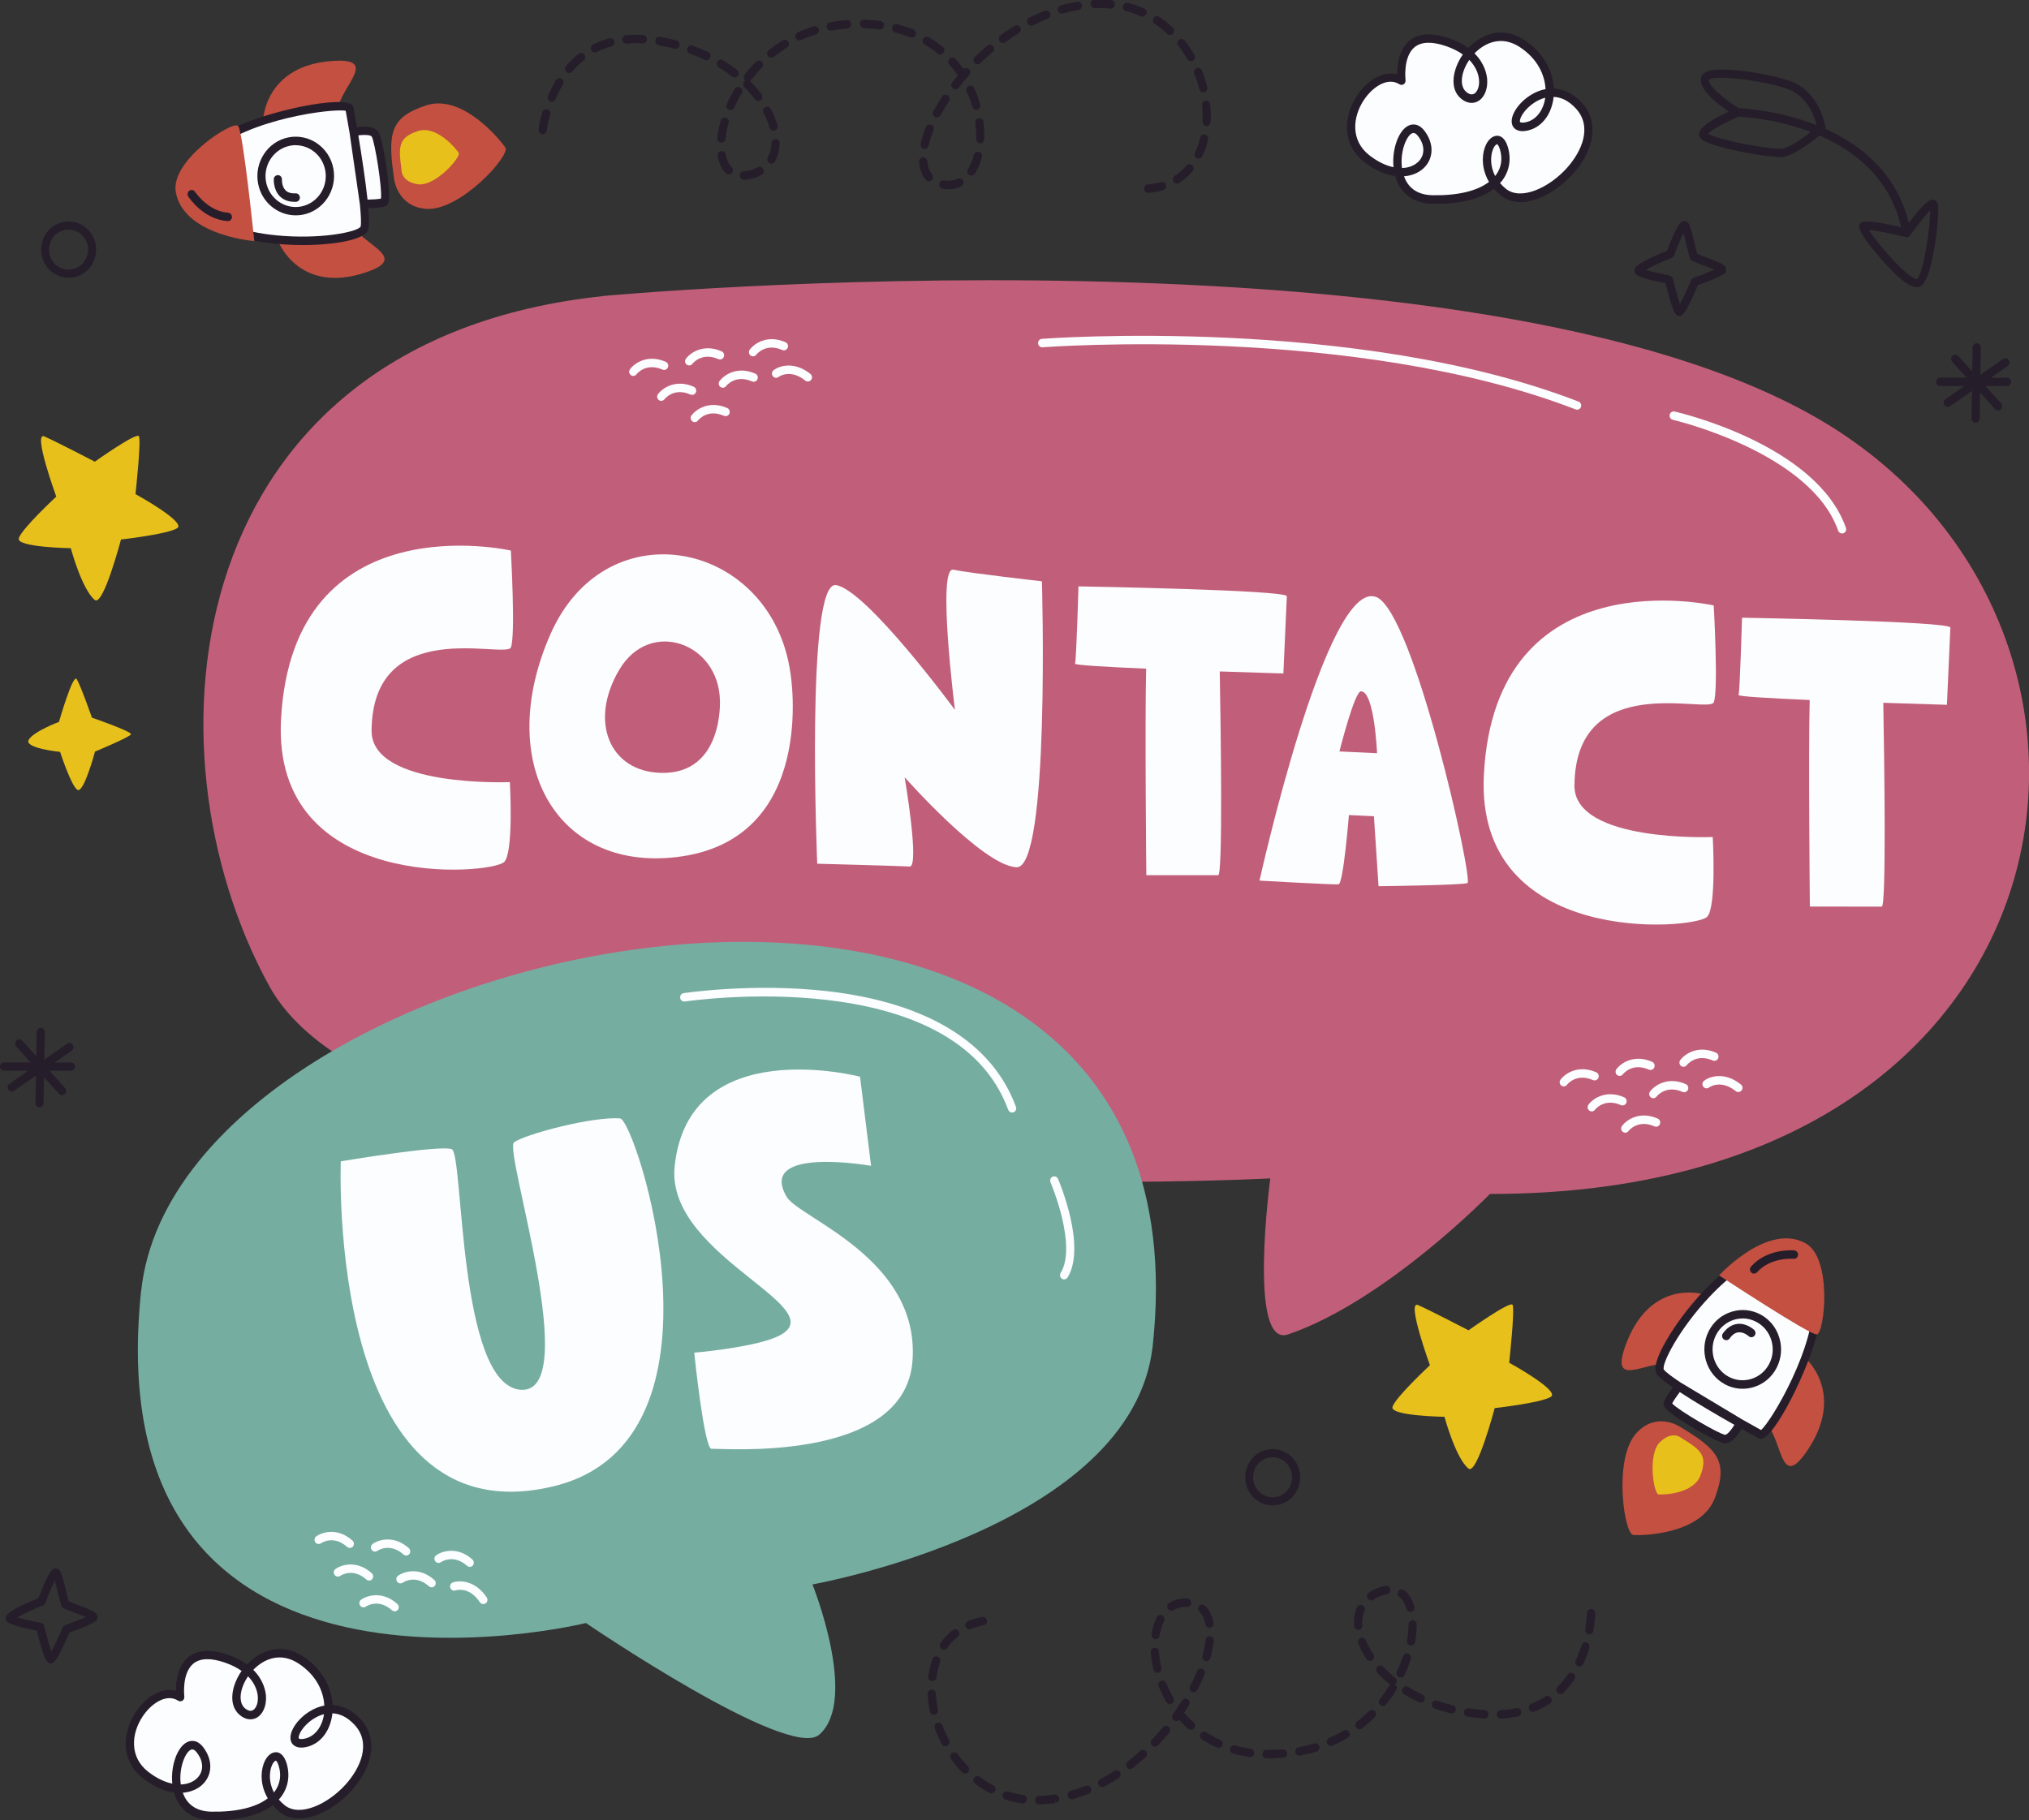 <svg width="555" height="498" viewBox="0 0 555 498" fill="none" xmlns="http://www.w3.org/2000/svg">
<rect x="0" y="0" width="555" height="498" fill="#333333" stroke="none"/>
<g clip-path="url(#clip0_703_767)">
<path d="M19.364 290.696H14.996L19.611 287.46C20.129 287.09 20.265 286.373 19.904 285.865C19.544 285.333 18.846 285.195 18.351 285.564L12.136 289.887L12.271 282.421C12.271 281.774 11.799 281.265 11.168 281.242C10.56 281.242 10.042 281.751 10.02 282.375L9.907 288.962L6.102 284.732C5.674 284.27 4.976 284.224 4.503 284.663C4.053 285.102 4.008 285.819 4.436 286.304L8.353 290.672H1.126C0.518 290.626 0 291.135 0 291.782C0 292.406 0.495 292.938 1.103 292.938H7.701L2.567 296.543C2.049 296.913 1.914 297.63 2.274 298.138C2.499 298.462 2.837 298.647 3.197 298.647C3.422 298.647 3.648 298.577 3.85 298.438L9.817 294.278L9.682 301.79C9.682 302.437 10.155 302.946 10.785 302.969C11.393 302.969 11.911 302.46 11.934 301.836L12.069 294.74L16.122 299.247C16.347 299.479 16.639 299.617 16.932 299.617C17.202 299.617 17.495 299.525 17.72 299.317C18.171 298.878 18.215 298.161 17.788 297.676L13.532 292.938H19.386C20.017 292.938 20.512 292.452 20.512 291.805C20.512 291.181 20.017 290.649 19.386 290.649L19.364 290.696Z" fill="#261D2A"/>
<path d="M16.143 197.48C16.143 197.48 19.948 184.167 20.984 185.808C22.02 187.426 25.15 196.348 25.15 196.348C25.15 196.348 36.115 200.138 35.822 200.901C35.53 201.664 25.983 205.639 25.983 205.639C25.983 205.639 22.898 217.219 21.164 216.087C19.431 214.954 16.436 205.709 16.436 205.709C16.436 205.709 6.619 204.738 7.835 202.45C9.051 200.161 16.143 197.503 16.143 197.503V197.48Z" fill="#E8C01B"/>
<path d="M343.527 410.286H343.504C340.24 407.651 339.632 402.797 342.176 399.445C344.698 396.094 349.426 395.47 352.691 398.059C354.312 399.353 355.325 401.156 355.573 403.213C355.821 405.247 355.28 407.281 354.065 408.899C351.543 412.25 346.814 412.874 343.549 410.286H343.527ZM351.385 399.838C349.043 397.989 345.689 398.428 343.887 400.809C342.086 403.19 342.514 406.657 344.833 408.506C347.152 410.355 350.507 409.916 352.308 407.535C353.186 406.379 353.569 404.946 353.389 403.49C353.209 402.034 352.488 400.74 351.363 399.838H351.385Z" fill="#261D2A"/>
<path d="M14.183 74.403H14.161C10.896 71.768 10.288 66.914 12.832 63.563C15.354 60.211 20.082 59.587 23.347 62.176C24.968 63.47 25.982 65.273 26.229 67.33C26.477 69.364 25.937 71.398 24.721 73.016C22.199 76.367 17.471 76.991 14.206 74.403H14.183ZM22.041 63.956C19.7 62.106 16.345 62.546 14.543 64.926C12.742 67.307 13.17 70.774 15.489 72.623C17.808 74.472 21.163 74.033 22.965 71.652C23.843 70.497 24.225 69.064 24.045 67.607C23.865 66.151 23.145 64.857 22.019 63.956H22.041Z" fill="#261D2A"/>
<path d="M459.373 86.467C458.54 86.467 457.751 86.467 455.567 77.499C448.16 76.043 447.507 75.141 447.304 74.841C447.101 74.564 447.011 74.032 447.101 73.685C447.236 73.2 447.552 72.067 455.995 68.577C459.035 60.441 460.071 60.441 460.746 60.441C461.106 60.441 461.579 60.696 461.804 60.996C462.345 61.736 462.84 63.7 463.583 66.798C463.808 67.768 464.101 68.947 464.259 69.479C464.709 69.687 465.677 70.033 466.488 70.334C470.833 71.929 471.959 72.484 472.162 73.547C472.229 73.94 472.049 74.517 471.756 74.795C470.878 75.604 466.668 77.222 464.461 78.007C460.881 86.375 460.116 86.421 459.44 86.444H459.373V86.467ZM450.163 73.847C451.65 74.286 454.351 74.91 456.693 75.373C457.121 75.465 457.481 75.789 457.571 76.228C458.179 78.724 458.967 81.59 459.53 83.208C460.341 81.683 461.602 79.001 462.592 76.644C462.727 76.343 462.953 76.112 463.245 76.02C465.249 75.303 467.523 74.402 468.942 73.755C467.951 73.339 466.6 72.83 465.722 72.507C463.245 71.582 462.773 71.397 462.457 70.958C462.187 70.565 462.007 69.941 461.377 67.352C461.151 66.382 460.791 64.902 460.476 63.793C459.733 65.226 458.697 67.699 457.909 69.872C457.796 70.172 457.571 70.426 457.279 70.542C454.667 71.605 451.695 72.969 450.141 73.87L450.163 73.847Z" fill="#261D2A"/>
<path d="M13.892 455.125C13.059 455.125 12.271 455.125 10.087 446.157C2.679 444.701 2.026 443.8 1.823 443.499C1.621 443.222 1.531 442.69 1.621 442.344C1.756 441.858 2.071 440.726 10.515 437.236C13.554 429.1 14.59 429.1 15.266 429.1C15.626 429.1 16.121 429.354 16.324 429.654C16.864 430.394 17.36 432.359 18.103 435.456C18.328 436.427 18.62 437.605 18.778 438.137C19.229 438.345 20.197 438.692 21.007 438.992C25.353 440.587 26.479 441.142 26.681 442.205C26.749 442.598 26.569 443.176 26.276 443.453C25.398 444.262 21.187 445.88 18.981 446.666C15.401 455.033 14.635 455.079 13.96 455.102H13.892V455.125ZM4.683 442.505C6.169 442.945 8.871 443.569 11.213 444.031C11.64 444.123 12.001 444.447 12.091 444.886C12.699 447.382 13.487 450.248 14.05 451.866C14.86 450.341 16.121 447.66 17.112 445.302C17.247 445.002 17.472 444.77 17.765 444.678C19.769 443.961 22.043 443.06 23.462 442.413C22.471 441.997 21.12 441.488 20.242 441.165C17.765 440.24 17.292 440.055 16.977 439.616C16.707 439.223 16.526 438.599 15.896 436.011C15.671 435.04 15.311 433.561 14.995 432.451C14.252 433.884 13.217 436.357 12.429 438.53C12.316 438.83 12.091 439.085 11.798 439.2C9.186 440.263 6.214 441.627 4.661 442.528L4.683 442.505Z" fill="#261D2A"/>
<path d="M15.4 135.907C15.4 135.907 8.87 117.971 12.135 119.404C15.4 120.837 25.937 126.315 25.937 126.315C25.937 126.315 37.285 118.249 37.983 119.335C38.681 120.421 37.06 135.191 37.06 135.191C37.06 135.191 51.043 142.841 48.476 144.505C45.909 146.17 33.097 147.603 33.097 147.603C33.097 147.603 28.234 166.024 25.937 164.152C22.425 161.332 19.363 149.983 19.363 149.983C19.363 149.983 4.659 149.752 5.132 147.348C5.605 144.968 15.4 135.861 15.4 135.861V135.907Z" fill="#E8C01B"/>
<path d="M391.15 373.558C391.15 373.558 384.62 355.622 387.885 357.055C391.15 358.488 401.687 363.966 401.687 363.966C401.687 363.966 413.035 355.899 413.733 356.985C414.431 358.072 412.81 372.841 412.81 372.841C412.81 372.841 426.793 380.492 424.226 382.156C421.659 383.82 408.847 385.253 408.847 385.253C408.847 385.253 403.984 403.674 401.687 401.802C398.175 398.982 395.112 387.634 395.112 387.634C395.112 387.634 380.409 387.403 380.882 384.999C381.355 382.618 391.15 373.511 391.15 373.511V373.558Z" fill="#E8C01B"/>
<path d="M530.209 58.638C530.276 56.118 530.029 55.425 529.556 54.986C529.263 54.709 528.858 54.593 528.43 54.639C527.057 54.801 524.467 57.852 522.126 60.995C518.771 47.359 509.044 39.639 499.317 35.27C499.317 35.178 499.362 35.108 499.339 35.016C499.294 34.669 498.168 26.464 491.279 22.858C487.316 20.755 470.586 17.635 466.578 19.715C465.633 20.2 465.34 20.917 465.25 21.402C464.777 24.546 469.708 28.406 472.86 30.532C469.303 32.15 464.957 34.531 464.755 36.565C464.732 36.911 464.777 37.42 465.272 37.928C465.475 38.136 465.79 38.367 466.173 38.575C470.384 40.887 484.479 43.175 487.428 42.967C490.445 42.736 495.376 38.992 497.696 37.073C507.287 41.233 516.947 48.722 520.032 62.174C509.607 59.655 508.999 60.764 508.638 61.458C507.513 63.63 516.857 73.662 519.469 75.927C520.279 76.643 521.247 77.406 522.216 77.938C523.454 78.608 524.67 78.908 525.616 78.145C528.408 75.927 530.006 63.122 530.141 58.615L530.209 58.638ZM467.456 21.888C469.078 20.039 486.032 22.65 490.265 24.916C494.746 27.273 496.39 32.127 496.908 34.253C486.865 30.278 477.431 29.677 475.652 29.608C471.487 27.042 467.254 23.344 467.434 21.911L467.456 21.888ZM487.316 40.679C483.826 40.933 469.776 38.252 467.231 36.588C468.132 35.548 471.735 33.537 475.54 31.919C477.003 31.988 485.83 32.497 495.309 36.102C492.787 38.067 489.23 40.54 487.316 40.679ZM524.377 76.32C522.283 76.689 513.367 66.519 511.205 62.914C513.187 63.029 517.577 63.931 521.293 64.879C521.383 64.902 521.473 64.879 521.585 64.879C521.653 64.879 521.698 64.925 521.765 64.902C521.81 64.902 521.833 64.855 521.878 64.855C521.923 64.855 521.968 64.832 522.013 64.809C522.193 64.74 522.328 64.624 522.441 64.462H522.463C524.31 61.804 526.651 58.846 527.957 57.575C528.025 61.781 526.156 74.887 524.355 76.343L524.377 76.32Z" fill="#261D2A"/>
<path d="M164.907 80.989C164.907 80.989 404.028 58.684 498.843 115.451C593.636 172.217 571.863 326.753 407.541 326.66C407.541 326.66 379.08 355.922 352.331 365.098C341.231 368.912 347.468 322.408 347.468 322.408C347.468 322.408 109.405 334.912 73.626 269.732C37.871 204.553 49.151 93.308 164.929 81.012L164.907 80.989Z" fill="#C15F7A"/>
<path d="M139.734 150.629C139.734 150.629 80.021 136.992 76.869 196.856C74.37 244.238 134.173 239.338 137.888 235.848C140.567 233.352 139.464 213.983 139.464 213.983C139.464 213.983 101.524 215.554 101.637 199.907C101.885 168.126 138.338 180.353 139.734 177.14C141.063 174.135 139.734 150.606 139.734 150.606V150.629Z" fill="#FCFDFF"/>
<path d="M468.762 165.652C468.762 165.652 409.049 152.016 405.896 211.879C403.397 259.261 463.2 254.361 466.915 250.871C469.595 248.375 468.491 229.006 468.491 229.006C468.491 229.006 430.552 230.578 430.664 214.93C430.912 183.149 467.366 195.376 468.762 192.163C470.09 189.159 468.762 165.629 468.762 165.629V165.652Z" fill="#FCFDFF"/>
<path d="M184.947 234.507C223.9 230 216.245 184.397 216.245 184.397C211.336 148.155 166.056 138.494 150.61 173.418C135.164 208.343 151.984 238.321 184.925 234.507H184.947ZM169.389 183.242C177.742 169.096 196.633 175.822 196.926 191.678C196.926 191.678 197.916 211.717 181.007 211.463C166.709 211.232 161.013 197.387 169.389 183.242Z" fill="#FCFDFF"/>
<path d="M223.537 236.286C223.537 236.286 220.295 158.718 228.694 160.082C237.092 161.445 261.207 194.22 261.207 194.22C261.207 194.22 256.231 154.904 260.779 155.875C265.327 156.823 285.006 159.042 285.006 159.042C285.006 159.042 287.281 237.673 278.049 237.28C268.817 236.887 247.45 212.641 247.45 212.641C247.45 212.641 251.638 237.188 248.823 237.072C243.712 236.841 223.56 236.31 223.56 236.31L223.537 236.286Z" fill="#FCFDFF"/>
<path d="M351.994 163.134C352.062 161.4 295.006 160.43 295.006 160.43C295.006 160.43 294.42 180.538 294.06 181.578C293.925 181.971 302.751 182.48 313.514 182.942C313.131 197.457 313.559 239.454 313.559 239.454H333.216C334.522 239.477 333.914 198.867 333.643 183.705C343.348 184.028 351.048 184.26 351.048 184.26C351.048 184.26 351.927 164.844 351.994 163.111V163.134Z" fill="#FCFDFF"/>
<path d="M533.494 171.708C533.562 169.975 476.506 169.004 476.506 169.004C476.506 169.004 475.92 189.112 475.56 190.153C475.425 190.546 484.251 191.054 495.014 191.516C494.631 206.031 495.059 248.028 495.059 248.028C495.059 248.028 513.117 248.052 514.716 248.052C516.022 248.052 515.414 207.418 515.143 192.279C524.848 192.603 532.548 192.834 532.548 192.834C532.548 192.834 533.427 173.419 533.494 171.685V171.708Z" fill="#FCFDFF"/>
<path d="M344.52 240.934C344.52 240.934 362.893 157.841 376.492 163.365C386.782 167.549 403.084 241.003 401.395 241.604C399.707 242.205 377.078 242.459 377.078 242.459L375.817 223.321L368.972 222.998C368.972 222.998 367.463 241.789 366.135 241.951C364.807 242.089 344.565 240.934 344.565 240.934H344.52Z" fill="#FCFDFF"/>
<path d="M366.383 205.593L376.673 206.079C376.673 206.079 375.975 189.206 372.282 189.137C370.503 189.114 366.383 205.593 366.383 205.593Z" fill="#C15F7A"/>
<path d="M431.429 112.099C431.294 112.099 431.159 112.075 431.024 112.029C370.59 88.615 286.02 94.948 285.164 95.018C284.556 95.087 283.993 94.579 283.948 93.954C283.903 93.331 284.354 92.753 284.984 92.706C285.84 92.637 370.883 86.281 431.789 109.88C432.375 110.111 432.667 110.781 432.442 111.359C432.262 111.821 431.834 112.099 431.384 112.099H431.429Z" fill="#FCFDFF"/>
<path d="M503.863 145.961C503.413 145.961 502.963 145.661 502.805 145.198C495.285 123.726 457.953 114.943 457.57 114.851C456.962 114.712 456.58 114.088 456.715 113.464C456.85 112.84 457.458 112.47 458.066 112.585C459.642 112.955 496.973 121.738 504.922 144.413C505.124 145.014 504.832 145.684 504.246 145.892C504.111 145.938 503.998 145.961 503.863 145.961Z" fill="#FCFDFF"/>
<path d="M173.217 102.854C172.969 102.854 172.744 102.784 172.541 102.623C172.046 102.23 171.956 101.513 172.339 101.005C173.555 99.364 177.157 96.821 182.111 98.994C182.674 99.248 182.944 99.918 182.696 100.519C182.448 101.097 181.795 101.374 181.21 101.12C176.662 99.132 174.207 102.276 174.095 102.415C173.87 102.715 173.532 102.854 173.194 102.854H173.217Z" fill="#FCFDFF"/>
<path d="M180.873 109.674C180.625 109.674 180.4 109.605 180.198 109.443C179.702 109.05 179.612 108.333 179.995 107.825C181.211 106.184 184.813 103.641 189.767 105.814C190.33 106.068 190.6 106.739 190.352 107.34C190.105 107.917 189.452 108.195 188.866 107.941C184.34 105.953 181.864 109.096 181.751 109.235C181.526 109.535 181.188 109.674 180.851 109.674H180.873Z" fill="#FCFDFF"/>
<path d="M188.506 99.989C188.258 99.989 188.033 99.919 187.83 99.757C187.335 99.364 187.245 98.648 187.628 98.139C188.844 96.498 192.446 93.956 197.4 96.129C197.963 96.383 198.233 97.053 197.985 97.654C197.737 98.232 197.084 98.509 196.499 98.255C191.951 96.267 189.497 99.411 189.384 99.549C189.159 99.85 188.821 99.989 188.483 99.989H188.506Z" fill="#FCFDFF"/>
<path d="M197.713 106.09C197.465 106.09 197.24 106.021 197.037 105.859C196.542 105.466 196.452 104.749 196.835 104.241C198.051 102.6 201.653 100.057 206.607 102.23C207.17 102.484 207.44 103.155 207.192 103.756C206.944 104.333 206.292 104.611 205.706 104.357C201.158 102.369 198.704 105.512 198.591 105.651C198.366 105.951 198.028 106.09 197.69 106.09H197.713Z" fill="#FCFDFF"/>
<path d="M190.037 115.498C189.789 115.498 189.564 115.429 189.362 115.267C188.866 114.874 188.776 114.158 189.159 113.649C190.375 112.008 194 109.466 198.931 111.638C199.494 111.893 199.764 112.563 199.516 113.164C199.269 113.742 198.616 114.019 198.03 113.765C193.482 111.777 191.028 114.92 190.915 115.059C190.69 115.36 190.352 115.498 190.015 115.498H190.037Z" fill="#FCFDFF"/>
<path d="M205.979 97.492C205.731 97.492 205.506 97.423 205.303 97.261C204.808 96.868 204.718 96.152 205.1 95.643C206.316 94.002 209.919 91.46 214.872 93.632C215.435 93.887 215.705 94.557 215.458 95.158C215.21 95.736 214.535 96.013 213.972 95.759C209.423 93.771 206.969 96.915 206.857 97.053C206.631 97.354 206.294 97.492 205.956 97.492H205.979Z" fill="#FCFDFF"/>
<path d="M220.973 104.381C220.725 104.381 220.478 104.312 220.275 104.127C216.087 100.775 212.98 103.11 212.957 103.133C212.462 103.526 211.764 103.41 211.381 102.902C210.998 102.393 211.111 101.677 211.606 101.284C213.16 100.082 217.235 98.764 221.671 102.301C222.166 102.694 222.256 103.41 221.874 103.919C221.648 104.219 221.311 104.358 220.973 104.358V104.381Z" fill="#FCFDFF"/>
<path d="M427.736 297.237C427.489 297.237 427.263 297.167 427.061 297.005C426.565 296.612 426.475 295.896 426.858 295.387C428.074 293.746 431.677 291.204 436.63 293.377C437.193 293.631 437.463 294.301 437.216 294.902C436.968 295.48 436.315 295.757 435.73 295.503C431.181 293.515 428.727 296.659 428.614 296.797C428.389 297.098 428.052 297.237 427.714 297.237H427.736Z" fill="#FCFDFF"/>
<path d="M435.393 304.078C435.168 304.078 434.92 304.009 434.718 303.847C434.222 303.454 434.132 302.738 434.493 302.229C435.708 300.588 439.311 298.046 444.265 300.218C444.827 300.473 445.098 301.143 444.85 301.744C444.602 302.322 443.927 302.599 443.364 302.345C438.771 300.334 436.294 303.593 436.271 303.639C436.046 303.94 435.708 304.101 435.371 304.101L435.393 304.078Z" fill="#FCFDFF"/>
<path d="M443.025 294.371C442.778 294.371 442.553 294.302 442.35 294.14C441.855 293.747 441.764 293.031 442.147 292.522C443.363 290.881 446.966 288.339 451.919 290.511C452.482 290.766 452.752 291.436 452.505 292.037C452.257 292.638 451.604 292.892 451.019 292.638C446.47 290.65 444.016 293.793 443.903 293.932C443.678 294.233 443.341 294.371 443.003 294.371H443.025Z" fill="#FCFDFF"/>
<path d="M452.232 300.473C451.985 300.473 451.76 300.404 451.557 300.242C451.062 299.849 450.972 299.132 451.354 298.624C452.57 296.983 456.173 294.44 461.126 296.613C461.689 296.867 461.959 297.537 461.712 298.138C461.464 298.716 460.811 298.994 460.226 298.739C455.7 296.752 453.223 299.895 453.111 300.034C452.885 300.334 452.548 300.473 452.21 300.473H452.232Z" fill="#FCFDFF"/>
<path d="M444.557 309.903C444.309 309.903 444.084 309.833 443.881 309.672C443.386 309.279 443.296 308.562 443.678 308.054C444.894 306.413 448.497 303.847 453.45 306.043C454.013 306.297 454.284 306.967 454.036 307.568C453.788 308.146 453.135 308.424 452.55 308.169C448.002 306.182 445.547 309.325 445.435 309.464C445.21 309.764 444.872 309.903 444.534 309.903H444.557Z" fill="#FCFDFF"/>
<path d="M460.498 291.875C460.25 291.875 460.025 291.806 459.823 291.644C459.327 291.251 459.237 290.535 459.62 290.026C460.836 288.385 464.438 285.843 469.392 288.015C469.955 288.27 470.225 288.94 469.977 289.541C469.73 290.119 469.077 290.396 468.491 290.142C463.943 288.154 461.489 291.297 461.376 291.436C461.151 291.737 460.813 291.875 460.475 291.875H460.498Z" fill="#FCFDFF"/>
<path d="M475.493 298.786C475.245 298.786 474.997 298.717 474.795 298.532C470.607 295.181 467.499 297.515 467.477 297.538C466.981 297.931 466.283 297.816 465.901 297.307C465.518 296.799 465.63 296.082 466.126 295.689C467.679 294.487 471.755 293.147 476.191 296.706C476.686 297.099 476.776 297.816 476.393 298.324C476.168 298.625 475.83 298.763 475.515 298.763L475.493 298.786Z" fill="#FCFDFF"/>
<path d="M38.591 353.241C25.622 477.29 160.268 444.053 160.268 444.053C160.268 444.053 215.748 481.843 224.079 474.609C234.954 465.179 222.233 433.49 222.233 433.49C222.233 433.49 309.933 418.004 315.314 368.149C333.913 196.07 49.174 252.166 38.614 353.241H38.591Z" fill="#76ADA1"/>
<path d="M93.216 317.739C93.216 317.739 120.302 313.186 123.567 314.411C126.832 315.636 125.211 378.966 142.413 380.237C159.616 381.509 137.685 314.711 140.612 312.538C143.517 310.366 162.07 305.396 169.613 305.997C173.846 306.344 202.554 394.267 151.442 406.633C89.118 421.703 93.216 317.762 93.216 317.762V317.739Z" fill="#FCFDFF"/>
<path d="M235.223 294.579C235.223 294.579 188.39 282.329 184.539 319.079C181.86 344.689 233.084 359.019 210.478 366.508C202.98 368.981 189.898 370.09 189.898 370.09C189.898 370.09 192.623 396.625 194.649 396.393C196.676 396.162 247.382 400.6 249.589 372.448C251.773 344.319 218.561 333.271 215.161 327.423C207.033 313.44 238.263 318.964 238.263 318.964L235.246 294.579H235.223Z" fill="#FCFDFF"/>
<path d="M276.836 304.38C276.386 304.38 275.958 304.103 275.778 303.64C260.917 263.123 188.077 273.894 187.334 274.009C186.727 274.125 186.141 273.662 186.051 273.038C185.961 272.414 186.389 271.813 186.997 271.721C187.177 271.698 205.955 268.855 226.377 271.189C253.644 274.333 271.455 285.265 277.894 302.831C278.119 303.432 277.827 304.103 277.241 304.311C277.106 304.357 276.971 304.38 276.836 304.38Z" fill="#FCFDFF"/>
<path d="M291.087 350.052C290.885 350.052 290.682 350.006 290.48 349.867C289.962 349.52 289.804 348.804 290.119 348.272C294.713 340.76 287.417 323.633 287.35 323.472C287.102 322.894 287.35 322.2 287.913 321.946C288.476 321.692 289.151 321.946 289.399 322.524C289.714 323.264 297.234 340.945 292.033 349.497C291.808 349.844 291.448 350.029 291.087 350.029V350.052Z" fill="#FCFDFF"/>
<path d="M95.692 423.505C95.421 423.505 95.174 423.413 94.948 423.228C91.211 419.9 87.924 422.141 87.788 422.234C87.27 422.581 86.573 422.465 86.235 421.933C85.874 421.402 86.01 420.685 86.505 420.339C88.149 419.16 92.359 417.866 96.412 421.494C96.885 421.91 96.93 422.65 96.525 423.135C96.299 423.39 95.984 423.528 95.669 423.528L95.692 423.505Z" fill="#FCFDFF"/>
<path d="M100.961 432.427C100.691 432.427 100.443 432.335 100.218 432.15C96.48 428.821 93.193 431.063 93.058 431.156C92.54 431.503 91.842 431.387 91.504 430.855C91.144 430.324 91.279 429.607 91.775 429.261C93.418 428.082 97.629 426.787 101.682 430.416C102.154 430.832 102.199 431.572 101.794 432.057C101.569 432.311 101.254 432.45 100.939 432.45L100.961 432.427Z" fill="#FCFDFF"/>
<path d="M111.113 425.585C110.843 425.585 110.596 425.493 110.37 425.308C106.633 421.98 103.345 424.222 103.21 424.314C102.692 424.661 101.994 424.545 101.657 424.014C101.296 423.482 101.431 422.765 101.927 422.419C103.571 421.24 107.781 419.946 111.834 423.574C112.307 423.99 112.352 424.73 111.947 425.215C111.721 425.47 111.406 425.608 111.091 425.608L111.113 425.585Z" fill="#FCFDFF"/>
<path d="M118.074 434.277C117.804 434.277 117.557 434.184 117.331 433.999C113.594 430.671 110.306 432.913 110.171 433.005C109.653 433.352 108.955 433.237 108.618 432.705C108.257 432.173 108.392 431.457 108.888 431.11C110.531 429.931 114.742 428.637 118.795 432.266C119.268 432.682 119.313 433.421 118.907 433.907C118.682 434.161 118.367 434.3 118.052 434.3L118.074 434.277Z" fill="#FCFDFF"/>
<path d="M107.961 440.841C107.691 440.841 107.443 440.749 107.218 440.564C103.48 437.235 100.193 439.477 100.058 439.57C99.54 439.917 98.842 439.801 98.504 439.269C98.144 438.738 98.279 438.021 98.775 437.675C100.418 436.496 104.629 435.201 108.682 438.83C109.154 439.246 109.199 439.986 108.794 440.471C108.569 440.726 108.254 440.864 107.939 440.864L107.961 440.841Z" fill="#FCFDFF"/>
<path d="M128.496 428.683C128.226 428.683 127.978 428.59 127.753 428.406C124.016 425.077 120.728 427.319 120.593 427.412C120.075 427.758 119.377 427.643 119.039 427.111C118.679 426.58 118.814 425.863 119.31 425.516C120.953 424.338 125.164 423.043 129.217 426.672C129.69 427.088 129.735 427.828 129.329 428.313C129.104 428.567 128.789 428.706 128.474 428.706L128.496 428.683Z" fill="#FCFDFF"/>
<path d="M132.192 438.875C131.832 438.875 131.471 438.69 131.269 438.366C128.319 433.929 124.739 435.084 124.582 435.131C123.996 435.339 123.366 435.015 123.163 434.414C122.96 433.813 123.276 433.166 123.861 432.958C125.685 432.311 129.985 432.311 133.138 437.072C133.498 437.604 133.363 438.32 132.845 438.667C132.642 438.806 132.44 438.875 132.215 438.875H132.192Z" fill="#FCFDFF"/>
<path d="M284.243 493.678C283.635 493.678 283.139 493.17 283.117 492.546C283.117 491.898 283.59 491.39 284.22 491.367C285.571 491.344 286.945 491.205 288.341 490.997C288.949 490.905 289.624 491.321 289.714 491.945C289.804 492.569 289.489 493.147 288.881 493.239L288.701 492.106V493.285C287.17 493.516 285.684 493.655 284.243 493.678ZM279.762 493.401C279.762 493.401 279.649 493.401 279.604 493.401C278.051 493.193 276.52 492.823 275.034 492.361C274.448 492.176 274.11 491.529 274.291 490.905C274.471 490.304 275.101 489.957 275.709 490.142C277.06 490.581 278.479 490.905 279.92 491.113C280.527 491.205 280.955 491.783 280.888 492.407C280.82 492.985 280.325 493.401 279.784 493.401H279.762ZM293.114 492.268C292.619 492.268 292.168 491.922 292.033 491.413C291.876 490.789 292.213 490.165 292.821 490.003C294.195 489.61 295.591 489.148 296.987 488.593C297.572 488.362 298.225 488.663 298.45 489.24C298.676 489.841 298.383 490.512 297.82 490.743C296.379 491.321 294.893 491.829 293.429 492.245C293.339 492.268 293.227 492.291 293.137 492.291L293.114 492.268ZM271.206 490.65C271.026 490.65 270.868 490.604 270.688 490.535C269.314 489.818 267.963 488.963 266.703 488.015C266.207 487.646 266.095 486.906 266.455 486.397C266.815 485.889 267.536 485.773 268.031 486.143C269.202 487.021 270.44 487.807 271.701 488.455C272.264 488.732 272.467 489.448 272.197 490.003C271.994 490.396 271.611 490.627 271.183 490.627L271.206 490.65ZM301.49 488.917C301.085 488.917 300.679 488.686 300.477 488.293C300.207 487.715 300.409 487.021 300.972 486.744C302.256 486.074 303.539 485.311 304.8 484.525C305.318 484.179 306.016 484.34 306.353 484.895C306.691 485.427 306.534 486.143 305.993 486.49C304.687 487.345 303.336 488.108 301.985 488.824C301.828 488.917 301.648 488.94 301.467 488.94L301.49 488.917ZM263.956 485.242C263.663 485.242 263.37 485.126 263.168 484.895C262.087 483.786 261.051 482.561 260.128 481.266C259.768 480.758 259.858 480.018 260.353 479.648C260.848 479.255 261.569 479.371 261.929 479.879C262.807 481.081 263.753 482.214 264.766 483.254C265.194 483.716 265.194 484.433 264.766 484.895C264.541 485.126 264.248 485.242 263.978 485.242H263.956ZM309.123 484.017C308.785 484.017 308.447 483.855 308.222 483.554C307.84 483.046 307.952 482.329 308.448 481.937C309.618 481.035 310.767 480.087 311.87 479.071C312.343 478.654 313.041 478.701 313.469 479.163C313.874 479.648 313.829 480.365 313.356 480.781C312.208 481.821 310.992 482.838 309.798 483.763C309.596 483.924 309.348 483.994 309.123 483.994V484.017ZM347.378 481.081H346.432C345.802 481.058 345.306 480.527 345.329 479.879C345.329 479.232 345.824 478.724 346.477 478.747H347.378C348.414 478.747 349.449 478.724 350.553 478.631H350.868C351.476 478.562 352.039 479.024 352.084 479.671C352.129 480.319 351.678 480.873 351.048 480.92H350.71C349.562 481.035 348.459 481.081 347.378 481.081ZM341.974 480.712C341.974 480.712 341.861 480.712 341.816 480.712C340.263 480.48 338.732 480.18 337.268 479.764C336.66 479.602 336.322 478.955 336.48 478.354C336.638 477.73 337.268 477.383 337.854 477.545C339.227 477.938 340.668 478.238 342.109 478.446C342.717 478.539 343.145 479.117 343.077 479.741C343.01 480.319 342.514 480.735 341.974 480.735V480.712ZM355.416 480.342C354.876 480.342 354.403 479.949 354.313 479.394C354.2 478.77 354.606 478.169 355.213 478.054C356.677 477.776 358.096 477.429 359.469 477.013C360.077 476.829 360.685 477.198 360.865 477.799C361.045 478.4 360.707 479.047 360.099 479.232C358.658 479.671 357.15 480.041 355.596 480.319C355.529 480.319 355.461 480.319 355.394 480.319L355.416 480.342ZM333.328 478.238C333.17 478.238 333.035 478.215 332.877 478.146C331.459 477.499 330.063 476.759 328.757 475.904C328.239 475.557 328.082 474.841 328.397 474.309C328.735 473.778 329.433 473.616 329.95 473.939C331.166 474.725 332.45 475.419 333.778 476.02C334.341 476.274 334.611 476.967 334.364 477.545C334.183 477.984 333.756 478.238 333.328 478.238ZM315.9 477.892C315.608 477.892 315.337 477.776 315.112 477.568C314.662 477.129 314.662 476.389 315.112 475.927C316.148 474.841 317.161 473.708 318.107 472.576C318.512 472.09 319.21 472.021 319.683 472.437C320.156 472.853 320.223 473.593 319.818 474.078C318.827 475.257 317.792 476.436 316.733 477.545C316.508 477.776 316.216 477.892 315.923 477.892H315.9ZM258.619 477.799C258.214 477.799 257.831 477.591 257.629 477.198C256.886 475.788 256.233 474.332 255.692 472.853C255.467 472.252 255.76 471.582 256.345 471.374C256.931 471.143 257.584 471.466 257.786 472.044C258.282 473.431 258.89 474.795 259.588 476.089C259.88 476.644 259.678 477.36 259.137 477.661C258.957 477.753 258.777 477.799 258.597 477.799H258.619ZM364.04 477.707C363.612 477.707 363.184 477.453 363.004 476.99C362.756 476.412 363.027 475.719 363.612 475.465C364.963 474.887 366.269 474.217 367.53 473.477C368.07 473.153 368.746 473.338 369.061 473.893C369.376 474.448 369.173 475.164 368.633 475.465C367.305 476.251 365.909 476.967 364.49 477.568C364.355 477.637 364.197 477.661 364.062 477.661L364.04 477.707ZM325.762 473.292C325.492 473.292 325.222 473.2 325.019 473.015C324.164 472.229 323.331 471.397 322.543 470.519C322.16 470.935 321.529 471.004 321.057 470.634C320.561 470.264 320.449 469.525 320.809 469.016C321.687 467.791 322.543 466.52 323.308 465.272C323.646 464.74 324.344 464.578 324.862 464.902C325.38 465.249 325.537 465.965 325.222 466.497C324.794 467.19 324.344 467.884 323.894 468.577C324.704 469.525 325.582 470.426 326.505 471.258C326.978 471.674 327.023 472.414 326.618 472.876C326.393 473.13 326.078 473.269 325.762 473.269V473.292ZM371.83 473.13C371.493 473.13 371.155 472.969 370.93 472.668C370.547 472.16 370.66 471.443 371.155 471.05C372.326 470.149 373.429 469.178 374.487 468.161C374.938 467.722 375.658 467.745 376.086 468.207C376.514 468.67 376.491 469.409 376.041 469.848C374.938 470.935 373.744 471.975 372.506 472.922C372.303 473.084 372.056 473.153 371.83 473.153V473.13ZM410.536 470.195C409.95 470.195 409.455 469.71 409.41 469.109C409.387 468.461 409.86 467.93 410.468 467.884C411.954 467.791 413.418 467.629 414.769 467.352C415.377 467.213 415.962 467.629 416.097 468.253C416.21 468.878 415.827 469.478 415.219 469.617C413.755 469.918 412.202 470.103 410.603 470.195H410.536ZM406.032 470.172H405.965C405.469 470.149 404.974 470.103 404.456 470.056C403.421 469.964 402.385 469.825 401.394 469.686C400.786 469.594 400.358 469.016 400.448 468.369C400.538 467.722 401.124 467.306 401.732 467.398C402.7 467.537 403.668 467.676 404.681 467.768C405.177 467.814 405.65 467.861 406.1 467.884C406.73 467.93 407.203 468.461 407.158 469.109C407.113 469.733 406.618 470.195 406.032 470.195V470.172ZM255.467 469.155C254.949 469.155 254.476 468.785 254.364 468.253C254.026 466.659 253.823 465.064 253.733 463.492C253.688 462.845 254.184 462.313 254.792 462.267C255.4 462.175 255.94 462.729 255.985 463.353C256.052 464.786 256.255 466.266 256.57 467.745C256.705 468.369 256.323 468.993 255.715 469.109C255.625 469.109 255.557 469.132 255.467 469.132V469.155ZM397.116 468.808C397.116 468.808 396.936 468.808 396.846 468.785C395.337 468.415 393.851 467.976 392.41 467.468C391.825 467.26 391.509 466.612 391.712 466.011C391.915 465.41 392.545 465.087 393.131 465.295C394.504 465.78 395.923 466.196 397.364 466.543C397.972 466.682 398.332 467.306 398.197 467.93C398.084 468.461 397.611 468.808 397.093 468.808H397.116ZM419.294 468.369C418.844 468.369 418.416 468.092 418.236 467.629C418.011 467.028 418.304 466.358 418.889 466.127C420.24 465.595 421.523 464.925 422.717 464.162C423.235 463.816 423.933 463.977 424.27 464.532C424.608 465.064 424.451 465.78 423.91 466.127C422.604 466.982 421.186 467.699 419.7 468.277C419.565 468.323 419.429 468.346 419.294 468.346V468.369ZM378.293 466.751C378.045 466.751 377.797 466.659 377.572 466.497C377.099 466.104 377.009 465.364 377.414 464.879C378.338 463.723 379.193 462.498 379.981 461.25C380.071 461.111 380.161 460.996 380.296 460.927C380.274 460.927 380.251 460.88 380.206 460.857C378.945 459.863 377.797 458.777 376.739 457.668C376.311 457.205 376.311 456.466 376.761 456.027C377.212 455.587 377.91 455.587 378.36 456.027C379.351 457.067 380.432 458.06 381.602 459.008C382.098 459.401 382.188 460.118 381.805 460.626C381.738 460.718 381.647 460.811 381.557 460.88C382.075 461.227 382.233 461.944 381.895 462.475C381.062 463.816 380.161 465.11 379.171 466.335C378.945 466.612 378.63 466.751 378.293 466.751ZM319.998 466.219C319.615 466.219 319.233 466.011 319.03 465.665C318.22 464.301 317.521 462.868 316.936 461.389C316.711 460.811 316.981 460.118 317.544 459.886C318.107 459.632 318.782 459.933 319.008 460.51C319.548 461.874 320.223 463.215 320.966 464.486C321.282 465.041 321.124 465.734 320.584 466.081C320.404 466.196 320.201 466.243 319.998 466.243V466.219ZM388.605 465.827C388.447 465.827 388.29 465.803 388.132 465.734C386.714 465.064 385.34 464.324 384.034 463.538C383.494 463.215 383.336 462.498 383.651 461.944C383.967 461.389 384.665 461.204 385.205 461.551C386.421 462.313 387.727 463.007 389.078 463.631C389.641 463.908 389.888 464.578 389.641 465.156C389.461 465.572 389.033 465.827 388.605 465.827ZM426.837 463.469C426.545 463.469 426.252 463.353 426.027 463.122C425.599 462.66 425.599 461.92 426.049 461.481C427.062 460.487 427.986 459.355 428.819 458.153C429.179 457.621 429.877 457.506 430.395 457.876C430.913 458.245 431.025 458.962 430.665 459.494C429.742 460.834 428.729 462.082 427.603 463.169C427.378 463.377 427.107 463.492 426.815 463.492L426.837 463.469ZM326.528 463.03C326.348 463.03 326.168 462.984 326.01 462.891C325.47 462.591 325.245 461.897 325.537 461.319C326.235 459.956 326.866 458.569 327.429 457.228C327.676 456.627 328.329 456.373 328.892 456.604C329.455 456.859 329.748 457.529 329.5 458.107C328.937 459.517 328.262 460.95 327.519 462.383C327.316 462.776 326.933 463.007 326.528 463.007V463.03ZM255.039 459.956C255.039 459.956 254.949 459.956 254.882 459.956C254.274 459.863 253.823 459.285 253.913 458.661C254.116 456.997 254.499 455.402 255.039 453.923C255.264 453.322 255.895 453.022 256.48 453.23C257.066 453.461 257.358 454.108 257.156 454.709C256.683 456.026 256.345 457.46 256.165 458.939C256.097 459.517 255.602 459.956 255.039 459.956ZM383.133 458.962C382.976 458.962 382.796 458.916 382.638 458.846C382.075 458.569 381.85 457.876 382.12 457.298C382.751 455.934 383.314 454.547 383.764 453.16C383.967 452.559 384.597 452.236 385.182 452.421C385.768 452.629 386.083 453.276 385.903 453.877C385.43 455.356 384.845 456.859 384.169 458.292C383.967 458.708 383.584 458.939 383.156 458.939L383.133 458.962ZM316.598 457.691C316.08 457.691 315.63 457.344 315.495 456.812C315.112 455.218 314.887 453.6 314.775 452.051C314.73 451.404 315.202 450.872 315.833 450.826C316.441 450.78 316.981 451.265 317.026 451.912C317.116 453.345 317.341 454.801 317.679 456.281C317.814 456.905 317.454 457.529 316.846 457.668C316.756 457.668 316.666 457.691 316.576 457.691H316.598ZM432.039 455.957C431.881 455.957 431.723 455.911 431.566 455.842C431.003 455.564 430.755 454.871 431.025 454.293C431.633 452.976 432.151 451.589 432.601 450.133C432.782 449.532 433.412 449.185 434.02 449.37C434.605 449.555 434.943 450.202 434.763 450.826C434.29 452.375 433.727 453.877 433.074 455.287C432.872 455.703 432.466 455.957 432.061 455.957H432.039ZM329.995 454.478C329.995 454.478 329.793 454.478 329.68 454.432C329.072 454.247 328.735 453.623 328.915 452.999C329.342 451.473 329.635 450.017 329.793 448.676C329.86 448.052 330.446 447.613 331.031 447.659C331.639 447.729 332.089 448.307 332.022 448.954C331.864 450.433 331.527 452.005 331.054 453.669C330.919 454.177 330.468 454.501 329.973 454.501L329.995 454.478ZM374.735 454.432C374.375 454.432 374.014 454.247 373.812 453.923C372.866 452.513 372.101 451.08 371.538 449.647C371.313 449.069 371.583 448.376 372.146 448.145C372.709 447.891 373.384 448.191 373.609 448.769C374.127 450.04 374.803 451.335 375.658 452.606C376.018 453.137 375.883 453.854 375.365 454.224C375.163 454.362 374.938 454.432 374.735 454.432ZM258.191 451.381C257.966 451.381 257.741 451.311 257.539 451.173C257.021 450.803 256.908 450.086 257.268 449.555C258.214 448.191 259.317 446.989 260.601 445.995C261.096 445.602 261.794 445.695 262.177 446.203C262.56 446.712 262.47 447.428 261.974 447.821C260.871 448.7 259.903 449.74 259.092 450.895C258.867 451.219 258.529 451.381 258.169 451.381H258.191ZM385.971 450.179C385.971 450.179 385.835 450.179 385.768 450.179C385.16 450.063 384.755 449.462 384.867 448.838C385.137 447.336 385.273 445.857 385.273 444.493C385.273 443.846 385.768 443.314 386.398 443.314C387.029 443.314 387.524 443.8 387.524 444.447V444.493C387.524 445.995 387.367 447.613 387.096 449.254C387.006 449.809 386.533 450.202 385.993 450.202L385.971 450.179ZM316.103 448.492C316.103 448.492 315.99 448.492 315.923 448.492C315.315 448.399 314.887 447.798 314.977 447.174C315.247 445.394 315.743 443.8 316.418 442.436C316.711 441.858 317.386 441.65 317.927 441.95C318.49 442.251 318.692 442.944 318.4 443.499C317.814 444.655 317.409 445.995 317.184 447.544C317.094 448.122 316.621 448.515 316.08 448.515L316.103 448.492ZM434.74 447.128C434.74 447.128 434.605 447.128 434.538 447.128C433.93 447.012 433.525 446.411 433.615 445.787C434.065 443.175 434.087 441.373 434.087 441.373C434.087 440.749 434.605 440.217 435.213 440.217C435.844 440.217 436.339 440.749 436.339 441.373C436.339 441.465 436.339 443.36 435.844 446.18C435.754 446.735 435.281 447.128 434.74 447.128ZM371.493 445.903C370.907 445.903 370.412 445.441 370.367 444.84C370.367 444.539 370.344 444.239 370.344 443.938C370.344 442.436 370.615 441.049 371.155 439.778C371.403 439.2 372.056 438.923 372.641 439.177C373.204 439.431 373.474 440.125 373.226 440.702C372.821 441.673 372.618 442.759 372.618 443.938C372.618 444.192 372.618 444.424 372.641 444.678C372.686 445.325 372.213 445.857 371.605 445.926C371.583 445.926 371.56 445.926 371.515 445.926L371.493 445.903ZM265.171 445.764C264.721 445.764 264.316 445.487 264.136 445.048C263.911 444.447 264.181 443.776 264.766 443.545C265.982 443.037 267.288 442.644 268.639 442.39C269.247 442.274 269.832 442.667 269.967 443.314C270.08 443.938 269.675 444.539 269.067 444.655C267.851 444.886 266.68 445.233 265.599 445.695C265.464 445.741 265.329 445.787 265.171 445.787V445.764ZM330.829 445.348C330.288 445.348 329.815 444.955 329.725 444.4C329.455 442.921 328.892 441.789 328.082 441.003C327.631 440.564 327.586 439.847 328.014 439.362C328.442 438.9 329.14 438.876 329.613 439.292C330.806 440.425 331.594 441.997 331.954 443.984C332.067 444.608 331.662 445.209 331.054 445.325C330.986 445.325 330.919 445.325 330.851 445.325L330.829 445.348ZM385.79 441.026C385.295 441.026 384.867 440.702 384.71 440.194C384.282 438.738 383.606 437.605 382.751 436.912C382.255 436.519 382.165 435.802 382.548 435.294C382.931 434.785 383.629 434.693 384.124 435.086C385.363 436.08 386.286 437.582 386.871 439.524C387.051 440.125 386.714 440.772 386.128 440.957C386.016 440.98 385.903 441.003 385.813 441.003L385.79 441.026ZM320.404 440.702C320.021 440.702 319.661 440.517 319.435 440.148C319.12 439.593 319.278 438.9 319.818 438.553C321.259 437.651 322.925 437.212 324.794 437.351C325.425 437.397 325.875 437.929 325.852 438.576C325.807 439.223 325.267 439.685 324.659 439.662C323.286 439.57 322.047 439.87 321.012 440.541C320.831 440.656 320.629 440.702 320.426 440.702H320.404ZM375.028 437.883C374.667 437.883 374.307 437.698 374.105 437.374C373.744 436.842 373.879 436.126 374.397 435.779C375.455 435.04 376.694 434.485 378.09 434.092C378.405 433.999 378.72 433.93 379.013 433.884C379.643 433.791 380.206 434.208 380.296 434.855C380.387 435.479 379.981 436.08 379.351 436.172C379.126 436.218 378.9 436.265 378.653 436.334C377.504 436.658 376.491 437.097 375.658 437.698C375.455 437.836 375.253 437.906 375.028 437.906V437.883Z" fill="#261D2A"/>
<path d="M314.078 52.768C313.492 52.768 312.997 52.306 312.952 51.705C312.907 51.081 313.357 50.503 313.987 50.456C315.226 50.341 316.442 50.133 317.545 49.809C318.153 49.624 318.761 49.994 318.941 50.595C319.121 51.219 318.761 51.843 318.175 52.028C316.937 52.398 315.586 52.652 314.19 52.768C314.168 52.768 314.123 52.768 314.1 52.768H314.078ZM259.386 51.774C258.891 51.774 258.373 51.728 257.832 51.635C257.224 51.543 256.797 50.942 256.909 50.318C256.999 49.694 257.585 49.255 258.193 49.37C259.566 49.601 260.804 49.44 261.93 48.908C262.493 48.631 263.169 48.885 263.439 49.463C263.709 50.041 263.461 50.734 262.898 51.011C261.818 51.543 260.647 51.797 259.386 51.797V51.774ZM321.958 50.225C321.575 50.225 321.215 50.041 320.99 49.671C320.652 49.116 320.832 48.422 321.35 48.076C322.521 47.313 323.602 46.389 324.525 45.325C324.93 44.84 325.651 44.794 326.124 45.233C326.596 45.649 326.642 46.389 326.214 46.874C325.133 48.122 323.895 49.185 322.544 50.064C322.363 50.179 322.161 50.248 321.958 50.248V50.225ZM254.095 49.601C253.779 49.601 253.464 49.463 253.239 49.208C252.158 47.96 251.55 46.296 251.393 44.285C251.348 43.638 251.798 43.083 252.428 43.037C253.036 42.991 253.599 43.453 253.644 44.1C253.757 45.603 254.185 46.805 254.95 47.66C255.355 48.145 255.31 48.862 254.838 49.301C254.635 49.486 254.365 49.578 254.095 49.578V49.601ZM203.501 49.185C202.915 49.185 202.42 48.7 202.375 48.099C202.33 47.452 202.803 46.92 203.433 46.874C203.658 46.874 203.906 46.828 204.154 46.805C205.325 46.62 206.383 46.273 207.261 45.788C207.801 45.487 208.499 45.695 208.792 46.273C209.085 46.828 208.882 47.544 208.319 47.845C207.193 48.469 205.91 48.885 204.492 49.116C204.176 49.162 203.861 49.208 203.546 49.208H203.478L203.501 49.185ZM265.713 48.03C265.51 48.03 265.285 47.96 265.082 47.845C264.565 47.498 264.429 46.782 264.767 46.25C265.465 45.164 266.006 43.869 266.411 42.367C266.569 41.743 267.199 41.373 267.784 41.558C268.392 41.72 268.753 42.344 268.595 42.968C268.145 44.701 267.492 46.25 266.659 47.521C266.433 47.845 266.073 48.03 265.713 48.03ZM199.358 47.729C199.088 47.729 198.795 47.614 198.57 47.406C197.444 46.273 196.678 44.701 196.318 42.69C196.206 42.066 196.611 41.465 197.219 41.35C197.827 41.234 198.412 41.65 198.525 42.274C198.795 43.777 199.358 44.979 200.146 45.741C200.596 46.181 200.596 46.92 200.168 47.383C199.943 47.614 199.651 47.729 199.358 47.729ZM210.999 44.771C210.819 44.771 210.616 44.724 210.436 44.609C209.895 44.285 209.715 43.592 210.008 43.037C210.616 41.928 210.954 40.633 211.021 39.154C211.021 38.507 211.562 38.068 212.192 38.045C212.823 38.045 213.295 38.599 213.273 39.247C213.205 41.096 212.777 42.76 211.967 44.193C211.764 44.563 211.381 44.771 210.999 44.771ZM327.88 43.407C327.722 43.407 327.542 43.361 327.385 43.291C326.822 43.014 326.596 42.321 326.867 41.743C327.475 40.495 327.947 39.108 328.285 37.652C328.42 37.028 329.028 36.658 329.636 36.797C330.244 36.935 330.604 37.559 330.469 38.183C330.087 39.824 329.546 41.35 328.871 42.76C328.668 43.176 328.285 43.407 327.857 43.407H327.88ZM252.924 40.749C252.924 40.749 252.766 40.749 252.676 40.726C252.068 40.587 251.685 39.963 251.82 39.339C252.136 37.883 252.631 36.357 253.261 34.763C253.509 34.162 254.162 33.884 254.725 34.139C255.31 34.393 255.581 35.063 255.333 35.641C254.748 37.12 254.297 38.53 254.005 39.847C253.892 40.379 253.419 40.749 252.901 40.749H252.924ZM268.145 39.223H268.1C267.469 39.2 266.996 38.646 267.019 38.022C267.019 37.675 267.019 37.351 267.019 37.005C267.019 35.895 266.951 34.763 266.794 33.607C266.704 32.983 267.154 32.405 267.762 32.313C268.37 32.243 268.933 32.682 269.023 33.306C269.18 34.554 269.27 35.78 269.27 36.981C269.27 37.351 269.27 37.744 269.248 38.114C269.225 38.738 268.73 39.223 268.122 39.223H268.145ZM197.309 39.015C197.309 39.015 197.219 39.015 197.196 39.015C196.588 38.946 196.138 38.391 196.206 37.744C196.363 36.219 196.678 34.624 197.151 33.006C197.331 32.405 197.962 32.058 198.547 32.22C199.155 32.405 199.493 33.052 199.313 33.653C198.885 35.132 198.592 36.589 198.457 37.975C198.39 38.576 197.917 39.015 197.331 39.015H197.309ZM148.449 36.75C148.449 36.75 148.359 36.75 148.314 36.75C147.706 36.681 147.256 36.103 147.323 35.479C147.323 35.41 147.548 33.491 148.314 30.741C148.494 30.14 149.102 29.77 149.71 29.955C150.318 30.14 150.656 30.764 150.475 31.388C149.755 33.931 149.552 35.71 149.552 35.733C149.485 36.311 148.989 36.75 148.426 36.75H148.449ZM211.562 35.756C211.066 35.756 210.616 35.433 210.481 34.924C210.121 33.607 209.558 32.243 208.86 30.903C208.567 30.348 208.77 29.631 209.31 29.331C209.85 29.03 210.548 29.238 210.841 29.793C211.629 31.296 212.237 32.798 212.665 34.277C212.845 34.901 212.485 35.525 211.899 35.71C211.787 35.733 211.697 35.756 211.584 35.756H211.562ZM330.041 34.462H329.974C329.343 34.439 328.871 33.884 328.916 33.237C328.938 32.775 328.961 32.313 328.961 31.85C328.961 30.856 328.916 29.839 328.803 28.822C328.736 28.175 329.186 27.62 329.794 27.551C330.424 27.482 330.965 27.944 331.032 28.568C331.145 29.678 331.212 30.787 331.212 31.85C331.212 32.359 331.212 32.867 331.167 33.353C331.145 33.977 330.649 34.439 330.041 34.439V34.462ZM256.279 32.151C256.099 32.151 255.918 32.105 255.738 32.012C255.198 31.712 254.995 30.995 255.288 30.44C256.008 29.1 256.819 27.759 257.697 26.395C258.035 25.864 258.733 25.725 259.251 26.072C259.769 26.419 259.904 27.135 259.566 27.667C258.733 28.961 257.945 30.256 257.269 31.527C257.067 31.896 256.684 32.128 256.279 32.128V32.151ZM199.808 30.14C199.651 30.14 199.493 30.117 199.335 30.047C198.772 29.793 198.525 29.1 198.772 28.522C199.403 27.089 200.146 25.679 200.957 24.315C201.294 23.784 201.97 23.599 202.51 23.945C203.028 24.292 203.208 24.986 202.87 25.54C202.105 26.812 201.407 28.152 200.821 29.493C200.641 29.909 200.214 30.163 199.786 30.163L199.808 30.14ZM267.041 30.047C266.546 30.047 266.096 29.724 265.961 29.215C265.555 27.805 265.037 26.395 264.429 25.055C264.159 24.477 264.429 23.784 264.97 23.529C265.533 23.252 266.208 23.529 266.456 24.084C267.109 25.54 267.672 27.043 268.1 28.568C268.28 29.192 267.942 29.816 267.334 30.001C267.221 30.024 267.131 30.047 267.019 30.047H267.041ZM150.948 27.829C150.791 27.829 150.655 27.805 150.498 27.736C149.935 27.482 149.665 26.812 149.912 26.211C150.543 24.708 151.263 23.275 152.052 21.958C152.367 21.403 153.065 21.241 153.605 21.565C154.146 21.888 154.303 22.605 153.965 23.16C153.222 24.385 152.569 25.725 151.961 27.135C151.781 27.574 151.354 27.829 150.926 27.829H150.948ZM207.396 27.62C207.058 27.62 206.721 27.459 206.518 27.181C205.662 26.049 204.672 24.939 203.613 23.876C203.163 23.437 203.163 22.697 203.591 22.235C203.681 22.143 203.771 22.073 203.861 22.027C203.366 21.634 203.298 20.895 203.681 20.409C204.649 19.161 205.685 17.982 206.788 16.873C207.239 16.434 207.937 16.434 208.387 16.873C208.815 17.335 208.815 18.052 208.387 18.514C207.351 19.554 206.383 20.663 205.46 21.842C205.37 21.958 205.235 22.073 205.122 22.143C205.145 22.143 205.167 22.189 205.19 22.212C206.338 23.345 207.396 24.547 208.319 25.771C208.702 26.28 208.612 26.997 208.117 27.389C207.914 27.551 207.666 27.644 207.419 27.644L207.396 27.62ZM329.141 25.263C328.645 25.263 328.173 24.916 328.06 24.385C327.7 22.952 327.249 21.542 326.687 20.155C326.439 19.577 326.732 18.884 327.295 18.653C327.857 18.398 328.533 18.699 328.758 19.277C329.343 20.756 329.839 22.281 330.222 23.807C330.379 24.431 330.019 25.055 329.411 25.217C329.321 25.24 329.231 25.263 329.141 25.263ZM261.322 24.431C261.075 24.431 260.827 24.338 260.624 24.177C260.129 23.784 260.061 23.044 260.444 22.559C260.939 21.912 261.457 21.264 261.998 20.64C261.3 19.6 260.512 18.606 259.679 17.682C259.251 17.22 259.296 16.48 259.746 16.041C260.196 15.625 260.917 15.648 261.345 16.11C262.133 16.988 262.853 17.913 263.551 18.861C263.979 18.491 264.61 18.514 265.037 18.907C265.488 19.346 265.533 20.062 265.105 20.548C264.092 21.68 263.124 22.836 262.245 24.015C262.02 24.292 261.705 24.454 261.367 24.454L261.322 24.431ZM200.957 21.195C200.731 21.195 200.484 21.126 200.281 20.964C199.133 20.086 197.917 19.23 196.633 18.468C196.093 18.144 195.913 17.428 196.228 16.896C196.543 16.341 197.241 16.156 197.782 16.503C199.11 17.312 200.416 18.213 201.632 19.138C202.127 19.531 202.24 20.247 201.857 20.756C201.632 21.056 201.294 21.218 200.957 21.218V21.195ZM155.699 19.97C155.429 19.97 155.181 19.878 154.956 19.693C154.483 19.277 154.438 18.537 154.843 18.052C155.902 16.827 157.05 15.694 158.266 14.723C158.761 14.33 159.459 14.423 159.842 14.931C160.225 15.44 160.135 16.156 159.639 16.549C158.536 17.428 157.5 18.445 156.532 19.577C156.307 19.831 155.992 19.97 155.677 19.97H155.699ZM267.402 17.613C267.109 17.613 266.816 17.497 266.591 17.243C266.163 16.78 266.186 16.041 266.636 15.602C267.739 14.515 268.91 13.475 270.059 12.481C270.531 12.065 271.252 12.158 271.635 12.643C272.04 13.129 271.95 13.868 271.477 14.261C270.351 15.209 269.225 16.226 268.167 17.266C267.942 17.474 267.672 17.589 267.402 17.589V17.613ZM325.718 16.734C325.336 16.734 324.953 16.526 324.75 16.156C324.007 14.885 323.197 13.637 322.296 12.504C321.913 12.019 321.981 11.279 322.476 10.886C322.949 10.494 323.669 10.563 324.052 11.071C325.02 12.319 325.921 13.637 326.709 15.024C327.024 15.579 326.844 16.272 326.304 16.596C326.124 16.711 325.921 16.757 325.741 16.757L325.718 16.734ZM193.233 16.48C193.076 16.48 192.918 16.457 192.761 16.364C191.455 15.74 190.081 15.162 188.685 14.654C188.1 14.446 187.785 13.776 188.01 13.175C188.212 12.574 188.865 12.25 189.451 12.481C190.914 13.013 192.355 13.614 193.706 14.261C194.269 14.538 194.517 15.209 194.247 15.787C194.067 16.203 193.639 16.457 193.233 16.457V16.48ZM210.954 15.787C210.616 15.787 210.278 15.625 210.053 15.347C209.67 14.839 209.76 14.122 210.256 13.729C211.472 12.759 212.755 11.857 214.083 11.048C214.624 10.725 215.299 10.91 215.637 11.441C215.952 11.996 215.772 12.689 215.254 13.036C214.016 13.799 212.8 14.654 211.652 15.555C211.449 15.717 211.201 15.787 210.954 15.787ZM257.202 14.908C256.954 14.908 256.706 14.816 256.504 14.654C255.378 13.752 254.185 12.897 252.924 12.181C252.383 11.857 252.203 11.164 252.496 10.609C252.811 10.054 253.487 9.87 254.027 10.17C255.378 10.956 256.684 11.857 257.9 12.851C258.395 13.244 258.463 13.984 258.08 14.469C257.855 14.746 257.517 14.908 257.202 14.908ZM162.747 14.354C162.319 14.354 161.936 14.122 161.733 13.706C161.463 13.129 161.688 12.435 162.251 12.158C163.647 11.464 165.133 10.886 166.664 10.47C167.272 10.309 167.88 10.678 168.038 11.303C168.196 11.927 167.835 12.551 167.25 12.712C165.854 13.082 164.503 13.614 163.242 14.238C163.084 14.307 162.904 14.354 162.747 14.354ZM184.745 13.383C184.745 13.383 184.565 13.383 184.475 13.336C183.529 13.082 182.561 12.851 181.57 12.643C181.097 12.551 180.624 12.458 180.174 12.366C179.566 12.25 179.138 11.672 179.251 11.025C179.364 10.401 179.926 9.962 180.557 10.078C181.052 10.17 181.525 10.262 182.043 10.355C183.079 10.563 184.069 10.817 185.06 11.071C185.668 11.233 186.028 11.857 185.871 12.481C185.736 13.013 185.285 13.36 184.79 13.36L184.745 13.383ZM171.37 11.95C170.785 11.95 170.312 11.487 170.245 10.886C170.2 10.262 170.65 9.685 171.258 9.638C172.721 9.5 174.275 9.477 175.919 9.569C176.549 9.592 177.022 10.147 176.977 10.794C176.932 11.441 176.391 11.973 175.783 11.88C174.252 11.788 172.811 11.811 171.438 11.95C171.393 11.95 171.37 11.95 171.348 11.95H171.37ZM274.337 11.742C273.976 11.742 273.639 11.58 273.413 11.256C273.053 10.725 273.188 10.008 273.684 9.638C274.945 8.737 276.228 7.859 277.534 7.073C278.074 6.749 278.75 6.934 279.087 7.466C279.403 8.02 279.223 8.714 278.705 9.061C277.444 9.823 276.205 10.655 274.99 11.534C274.787 11.672 274.562 11.742 274.337 11.742ZM218.654 11.071C218.226 11.071 217.799 10.817 217.618 10.378C217.371 9.8 217.618 9.107 218.204 8.853C219.6 8.228 221.063 7.674 222.549 7.211C223.157 7.027 223.765 7.373 223.945 7.974C224.126 8.575 223.788 9.222 223.202 9.407C221.806 9.846 220.433 10.355 219.105 10.956C218.947 11.025 218.812 11.048 218.654 11.048V11.071ZM249.389 10.309C249.254 10.309 249.119 10.286 248.983 10.239C247.655 9.708 246.259 9.245 244.84 8.876C244.233 8.714 243.872 8.09 244.03 7.466C244.187 6.842 244.795 6.472 245.403 6.634C246.934 7.027 248.421 7.512 249.839 8.067C250.424 8.298 250.695 8.968 250.469 9.569C250.289 10.031 249.862 10.309 249.411 10.309H249.389ZM320.044 9.546C319.774 9.546 319.504 9.453 319.279 9.245C318.221 8.252 317.072 7.327 315.856 6.541C315.338 6.194 315.181 5.478 315.519 4.946C315.856 4.415 316.554 4.253 317.072 4.6C318.378 5.455 319.617 6.449 320.787 7.535C321.238 7.974 321.283 8.691 320.855 9.176C320.63 9.43 320.337 9.546 320.022 9.546H320.044ZM227.233 8.39C226.692 8.39 226.22 7.997 226.13 7.443C226.017 6.819 226.422 6.218 227.03 6.102C228.516 5.825 230.07 5.617 231.601 5.501C232.209 5.432 232.772 5.94 232.794 6.564C232.839 7.211 232.367 7.743 231.759 7.812C230.295 7.928 228.831 8.113 227.413 8.367C227.345 8.367 227.278 8.367 227.21 8.367L227.233 8.39ZM240.675 8.067C240.675 8.067 240.585 8.067 240.54 8.067C239.234 7.882 237.86 7.789 236.487 7.72C235.879 7.72 235.226 7.165 235.249 6.518C235.249 5.894 235.609 5.386 236.239 5.386H236.419C238.041 5.455 239.459 5.57 240.855 5.755C241.463 5.848 241.913 6.426 241.823 7.05C241.756 7.628 241.26 8.067 240.697 8.067H240.675ZM282.06 7.003C281.632 7.003 281.249 6.772 281.046 6.356C280.776 5.778 281.001 5.085 281.564 4.808C282.96 4.114 284.379 3.467 285.797 2.936C286.383 2.727 287.036 3.005 287.261 3.606C287.486 4.207 287.193 4.877 286.608 5.108C285.257 5.64 283.906 6.241 282.577 6.911C282.42 6.98 282.24 7.027 282.082 7.027L282.06 7.003ZM312.524 4.553C312.366 4.553 312.231 4.53 312.074 4.461C310.768 3.883 309.394 3.398 307.998 3.051C307.39 2.889 307.03 2.265 307.165 1.641C307.323 1.017 307.931 0.647 308.539 0.786C310.047 1.179 311.556 1.687 312.974 2.311C313.537 2.566 313.807 3.236 313.56 3.837C313.38 4.276 312.952 4.53 312.524 4.53V4.553ZM290.458 3.744C289.963 3.744 289.512 3.398 289.377 2.889C289.22 2.265 289.557 1.641 290.165 1.479C291.674 1.063 293.183 0.717 294.669 0.462C295.277 0.347 295.862 0.786 295.952 1.41C296.042 2.034 295.637 2.635 295.029 2.727C293.61 2.959 292.169 3.282 290.751 3.675C290.661 3.698 290.548 3.721 290.458 3.721V3.744ZM303.833 2.335C303.833 2.335 303.765 2.335 303.743 2.335C302.414 2.219 301.041 2.196 299.6 2.242C298.947 2.288 298.361 1.78 298.316 1.156C298.271 0.532 298.654 -0.023 299.262 -0.046C299.284 -0.046 299.51 -0.046 299.532 -0.046C300.906 -0.115 302.482 -0.092 303.923 0.046C304.553 0.093 305.004 0.67 304.936 1.294C304.891 1.895 304.396 2.358 303.81 2.358L303.833 2.335Z" fill="#261D2A"/>
<path d="M548.919 103.364H544.551L549.167 100.128C549.685 99.758 549.82 99.041 549.46 98.533C549.1 98.001 548.402 97.862 547.906 98.232L541.692 102.555L541.827 95.089C541.827 94.442 541.354 93.933 540.724 93.91C540.116 93.91 539.598 94.419 539.575 95.043L539.463 101.63L535.657 97.4C535.23 96.938 534.532 96.892 534.059 97.331C533.609 97.77 533.563 98.487 533.991 98.972L537.909 103.34H530.704C530.073 103.317 529.578 103.826 529.578 104.473C529.578 105.097 530.073 105.629 530.681 105.629H537.279L532.145 109.234C531.627 109.604 531.492 110.321 531.852 110.829C532.077 111.153 532.415 111.338 532.775 111.338C533.001 111.338 533.226 111.268 533.428 111.13L539.395 106.969L539.26 114.481C539.26 115.128 539.733 115.637 540.363 115.66C540.971 115.66 541.489 115.151 541.512 114.527L541.647 107.431L545.7 111.939C545.925 112.17 546.218 112.308 546.51 112.308C546.78 112.308 547.073 112.216 547.298 112.008C547.749 111.569 547.794 110.852 547.366 110.367L543.11 105.629H548.965C549.595 105.629 550.09 105.143 550.09 104.496C550.09 103.872 549.595 103.34 548.965 103.34L548.919 103.364Z" fill="#261D2A"/>
<path d="M493.801 371.525C493.801 371.525 505.217 381.349 494.049 397.32C486.438 408.229 487.767 392.397 482.25 388.814C476.734 385.232 493.801 371.525 493.801 371.525Z" fill="#C35041"/>
<path d="M465.453 354.028C465.453 354.028 451.111 349.867 444.536 368.358C440.055 380.955 452.034 370.924 458.023 373.558C464.012 376.216 465.431 354.028 465.431 354.028H465.453Z" fill="#C35041"/>
<path d="M489.296 343.119C474.413 337.757 451.312 371.734 454.149 375.386C454.824 376.241 456.716 377.674 459.237 379.338C458.022 380.979 456.4 383.244 456.175 384.03C455.792 385.324 469.82 393.553 471.779 393.715C473.04 393.83 474.841 391.241 475.967 389.369C479.299 391.241 481.641 392.536 481.641 392.536C484.433 392.836 509.561 350.423 489.296 343.119Z" fill="#FCFDFF"/>
<path d="M489.681 342.033C478.941 338.173 465.116 352.919 458.654 362.257C456.38 365.562 451.269 373.513 453.273 376.102C453.903 376.911 455.502 378.159 457.596 379.592C456.718 380.771 455.389 382.643 455.096 383.706C455.006 384.007 454.984 384.492 455.367 385.047C456.898 387.358 469.529 394.685 471.691 394.87C471.758 394.87 471.848 394.87 471.916 394.87C473.83 394.847 475.496 392.512 476.397 390.941C478.738 392.258 480.495 393.229 481.103 393.552C481.238 393.622 481.373 393.668 481.508 393.691C481.553 393.691 481.598 393.691 481.643 393.691C485.358 393.622 495.018 374.207 497.337 363.667C499.859 352.226 497.202 344.737 489.681 342.033ZM471.871 392.559C470.25 392.351 459.262 385.994 457.393 383.984C457.776 383.221 458.654 381.95 459.465 380.863C463.945 383.799 469.845 387.243 474.415 389.831C473.492 391.38 472.389 392.582 471.848 392.559H471.871ZM481.688 391.241C480.089 390.363 478.356 389.392 476.577 388.375L459.825 378.321H459.802C457.416 376.726 455.659 375.432 455.096 374.692C454.489 373.074 459.352 363.551 467.638 354.768C474.348 347.649 480.787 343.766 485.876 343.697C486.979 343.697 488.015 343.836 488.983 344.182C493.396 345.777 495.693 349.198 496.031 354.63C496.841 368.22 484.548 388.86 481.733 391.218L481.688 391.241Z" fill="#261D2A"/>
<path d="M470.227 348.943C470.227 348.943 494.837 365.169 496.931 365.099C499.025 365.03 501.389 344.228 493.801 340.114C483.916 334.751 471.532 347.556 470.227 348.943Z" fill="#C35041"/>
<path d="M468.406 364.683C465.996 369.375 467.73 375.2 472.301 377.673C476.872 380.146 482.546 378.366 484.955 373.674C487.364 368.982 485.63 363.158 481.06 360.684C476.489 358.211 470.815 359.991 468.406 364.683Z" fill="#FCFDFF"/>
<path d="M476.668 379.96C474.979 379.96 473.313 379.544 471.782 378.712C466.671 375.939 464.712 369.398 467.414 364.151C468.72 361.608 470.926 359.736 473.606 358.904C476.285 358.049 479.122 358.326 481.599 359.667C484.076 361.007 485.899 363.273 486.71 366.023C487.543 368.774 487.273 371.686 485.967 374.228C484.661 376.771 482.454 378.643 479.775 379.475C478.762 379.799 477.703 379.96 476.668 379.96ZM476.69 360.73C475.88 360.73 475.047 360.846 474.258 361.1C472.164 361.77 470.431 363.226 469.395 365.237C467.278 369.351 468.81 374.483 472.817 376.655C476.825 378.828 481.824 377.256 483.94 373.142C484.976 371.154 485.179 368.866 484.526 366.693C483.873 364.544 482.454 362.764 480.495 361.701C479.302 361.054 477.974 360.707 476.645 360.707L476.69 360.73Z" fill="#261D2A"/>
<path d="M459.192 390.177C459.192 390.177 453 386.225 447.641 392.05C441.202 399.053 444.241 419.809 446.786 419.97C449.353 420.155 465.407 419.809 469.122 409.731C472.837 399.654 469.775 396.487 459.192 390.154V390.177Z" fill="#C35041"/>
<path d="M460.051 393.529C460.051 393.529 457.641 391.148 454.106 394.5C450.571 397.851 452.35 408.784 453.679 408.876C454.984 408.969 463.248 408.784 465.162 403.606C467.076 398.429 465.5 396.788 460.051 393.529Z" fill="#E8C01B"/>
<path d="M472.185 366.671C471.96 366.671 471.712 366.601 471.51 366.44C471.014 366.07 470.902 365.33 471.262 364.822C472.388 363.25 473.761 362.372 475.292 362.21C477.792 361.956 479.728 363.781 479.818 363.851C480.268 364.29 480.313 365.007 479.886 365.492C479.458 365.954 478.76 366 478.309 365.561C478.309 365.561 477.004 364.359 475.517 364.521C474.639 364.614 473.829 365.168 473.108 366.208C472.883 366.509 472.545 366.671 472.208 366.671H472.185Z" fill="#261D2A"/>
<path d="M479.798 348.458C479.528 348.458 479.258 348.366 479.032 348.158C478.582 347.718 478.537 347.002 478.965 346.517C483.468 341.478 490.516 342.079 490.808 342.102C491.416 342.171 491.889 342.726 491.822 343.35C491.777 343.974 491.236 344.483 490.606 344.39C490.538 344.39 484.369 343.882 480.631 348.065C480.406 348.319 480.113 348.435 479.798 348.435V348.458Z" fill="#261D2A"/>
<path d="M383.381 22.118C383.381 22.118 381.377 6.517 396.012 11.578C410.625 16.617 405.874 30.901 400.29 26.024C394.706 21.147 405.176 4.575 416.367 11.948C427.557 19.321 425.058 33.652 417.11 34.715C409.161 35.778 421.906 18.05 431.925 28.983C441.922 39.938 420.082 59.885 411.165 52.558C402.226 45.208 409.229 33.374 411.368 40.586C413.507 47.797 407.743 54.893 391.892 54.615C376.063 54.338 383.268 29.329 388.807 36.61C394.346 43.891 385.159 52.096 373.991 43.521C362.823 34.946 375.567 17.218 383.403 22.141L383.381 22.118Z" fill="#FCFDFF"/>
<path d="M392.77 55.749C392.477 55.749 392.184 55.749 391.869 55.749C386.645 55.656 382.953 52.929 381.647 48.191C379.125 47.844 376.265 46.688 373.293 44.423C366.809 39.431 367.552 31.642 371.199 26.141C373.811 22.165 378.179 19.253 382.165 20.339C382.165 17.866 382.615 13.636 385.497 11.186C387.996 9.083 391.644 8.852 396.372 10.47C398.534 11.209 400.268 12.134 401.619 13.128C405.356 9.152 411.165 7.118 416.975 10.955C422.626 14.676 424.788 19.854 425.035 24.245C427.805 24.361 430.484 25.701 432.758 28.175C437.329 33.19 436.339 40.818 430.214 47.613C424.675 53.761 415.871 57.875 410.467 53.437C409.769 52.86 409.162 52.259 408.644 51.658C405.131 54.339 399.66 55.772 392.792 55.772L392.77 55.749ZM384.056 48.26C384.979 50.826 387.096 53.345 391.914 53.414C398.714 53.53 404.073 52.259 407.293 49.762C405.379 46.503 405.221 42.944 406.167 40.309C406.887 38.321 408.171 37.142 409.544 37.142C410.287 37.142 411.661 37.582 412.449 40.217C413.417 43.453 412.899 46.665 411.008 49.254C410.805 49.554 410.558 49.832 410.31 50.086C410.76 50.618 411.278 51.126 411.863 51.611C415.984 55.009 423.729 51.357 428.548 46.018C432.736 41.372 435.595 34.669 431.092 29.723C428.976 27.412 426.859 26.58 424.968 26.51C424.923 27.042 424.833 27.55 424.72 28.036C423.775 32.358 420.915 35.317 417.245 35.825C414.633 36.172 413.845 34.762 413.642 34.138C412.877 31.873 415.151 28.221 418.708 26.002C420.037 25.17 421.41 24.638 422.761 24.384C422.559 20.616 420.69 16.156 415.736 12.897C410.828 9.661 406.257 11.579 403.33 14.607C406.212 17.473 406.707 20.547 406.797 21.749C406.977 24.476 405.964 26.834 404.163 27.759C402.722 28.498 401.033 28.198 399.525 26.88C396.35 24.107 397.431 18.791 400.133 14.908C398.962 14.075 397.476 13.29 395.607 12.642C391.666 11.279 388.739 11.394 386.893 12.943C383.718 15.624 384.461 21.888 384.461 21.934C384.506 22.373 384.326 22.812 383.966 23.043C383.606 23.274 383.133 23.298 382.773 23.043C379.598 21.032 375.477 23.714 373.046 27.389C370.006 31.988 369.331 38.437 374.622 42.528C376.963 44.331 379.193 45.348 381.174 45.741C380.701 40.933 382.502 35.686 385.272 34.369C385.992 34.022 387.884 33.468 389.663 35.825C392.207 39.176 392.207 43.083 389.663 45.764C388.357 47.127 386.398 48.052 384.034 48.237L384.056 48.26ZM409.477 39.454C409.319 39.454 408.734 39.847 408.283 41.118C407.743 42.644 407.518 45.371 408.981 48.145C409.049 48.052 409.139 47.96 409.207 47.867C410.67 45.856 411.053 43.453 410.287 40.887C409.927 39.685 409.544 39.431 409.477 39.454ZM386.645 36.38C386.465 36.38 386.33 36.449 386.24 36.472C384.641 37.235 382.908 41.65 383.493 45.972C385.452 45.926 387.028 45.209 388.064 44.146C389.82 42.32 389.753 39.662 387.906 37.258C387.366 36.542 386.938 36.38 386.645 36.38ZM422.671 26.741C421.568 27.019 420.622 27.504 419.879 27.966C416.885 29.839 415.489 32.543 415.781 33.352C415.826 33.514 416.254 33.606 416.975 33.514C419.677 33.144 421.816 30.856 422.536 27.527C422.581 27.273 422.626 27.019 422.671 26.765V26.741ZM401.911 16.364C399.57 19.784 399.187 23.483 401.011 25.101C401.574 25.586 402.384 26.071 403.172 25.678C403.96 25.285 404.726 23.922 404.568 21.888C404.501 20.963 404.118 18.652 401.889 16.364H401.911Z" fill="#261D2A"/>
<path d="M49.334 464.37C49.334 464.37 47.33 448.769 61.965 453.83C76.601 458.869 71.827 473.153 66.243 468.276C60.659 463.399 71.129 446.827 82.32 454.2C93.51 461.573 91.011 475.904 83.063 476.967C75.115 478.03 87.859 460.302 97.878 471.235C107.876 482.19 86.035 502.137 77.118 494.81C68.18 487.46 75.182 475.626 77.321 482.838C79.46 490.049 73.696 497.145 57.845 496.867C42.016 496.59 49.221 471.581 54.76 478.862C60.299 486.143 51.112 494.348 39.944 485.773C28.776 477.198 41.52 459.47 49.356 464.393L49.334 464.37Z" fill="#FCFDFF"/>
<path d="M58.723 498.001C58.43 498.001 58.138 498.001 57.822 498.001C52.599 497.908 48.906 495.181 47.6 490.443C45.078 490.096 42.219 488.94 39.246 486.675C32.762 481.683 33.505 473.893 37.153 468.393C39.764 464.417 44.133 461.505 48.118 462.591C48.118 460.118 48.568 455.888 51.45 453.438C53.95 451.335 57.597 451.104 62.325 452.722C64.487 453.461 66.221 454.386 67.572 455.38C71.309 451.404 77.119 449.37 82.928 453.207C88.579 456.928 90.741 462.106 90.989 466.497C93.758 466.613 96.437 467.953 98.712 470.427C103.282 475.442 102.292 483.07 96.167 489.865C90.628 496.013 81.825 500.127 76.421 495.689C75.723 495.112 75.115 494.511 74.597 493.91C71.084 496.591 65.613 498.024 58.745 498.024L58.723 498.001ZM50.009 490.512C50.932 493.078 53.049 495.597 57.867 495.666C64.667 495.782 70.026 494.511 73.246 492.014C71.332 488.755 71.174 485.196 72.12 482.561C72.841 480.573 74.124 479.394 75.497 479.394C76.24 479.394 77.614 479.834 78.402 482.469C79.37 485.704 78.852 488.917 76.961 491.506C76.758 491.806 76.511 492.084 76.263 492.338C76.713 492.87 77.231 493.378 77.817 493.863C81.937 497.261 89.683 493.609 94.501 488.27C98.689 483.624 101.549 476.921 97.045 471.975C94.929 469.664 92.812 468.832 90.921 468.762C90.876 469.294 90.786 469.802 90.673 470.288C89.728 474.61 86.868 477.569 83.198 478.077C80.586 478.424 79.798 477.014 79.595 476.39C78.83 474.125 81.104 470.473 84.662 468.254C85.99 467.422 87.363 466.89 88.714 466.636C88.512 462.868 86.643 458.408 81.689 455.149C76.781 451.913 72.21 453.831 69.283 456.859C72.165 459.725 72.66 462.799 72.751 464.001C72.931 466.728 71.917 469.086 70.116 470.01C68.675 470.75 66.986 470.45 65.478 469.132C62.303 466.359 63.384 461.042 66.086 457.159C64.915 456.327 63.429 455.542 61.56 454.894C57.62 453.531 54.693 453.646 52.846 455.195C49.671 457.876 50.414 464.14 50.414 464.186C50.459 464.625 50.279 465.064 49.919 465.295C49.559 465.526 49.086 465.55 48.726 465.295C45.551 463.284 41.431 465.966 38.999 469.641C35.959 474.24 35.284 480.689 40.575 484.78C42.917 486.583 45.146 487.6 47.127 487.993C46.654 483.185 48.456 477.938 51.225 476.621C51.946 476.274 53.837 475.719 55.616 478.077C58.16 481.428 58.16 485.335 55.616 488.016C54.31 489.379 52.351 490.304 49.987 490.489L50.009 490.512ZM75.43 481.706C75.272 481.706 74.687 482.099 74.237 483.37C73.696 484.895 73.471 487.623 74.934 490.396C75.002 490.304 75.092 490.212 75.16 490.119C76.623 488.108 77.006 485.704 76.24 483.139C75.88 481.937 75.497 481.683 75.43 481.706ZM52.599 478.632C52.418 478.632 52.283 478.701 52.193 478.724C50.595 479.487 48.861 483.902 49.446 488.224C51.405 488.178 52.981 487.461 54.017 486.398C55.773 484.572 55.706 481.914 53.859 479.51C53.319 478.794 52.891 478.632 52.599 478.632ZM88.624 468.993C87.521 469.271 86.575 469.756 85.832 470.218C82.838 472.091 81.442 474.795 81.734 475.604C81.779 475.766 82.207 475.858 82.928 475.766C85.63 475.396 87.769 473.108 88.489 469.779C88.534 469.525 88.579 469.271 88.624 469.017V468.993ZM67.865 458.616C65.523 462.036 65.14 465.734 66.964 467.352C67.527 467.838 68.337 468.323 69.125 467.93C69.913 467.537 70.679 466.174 70.521 464.14C70.454 463.215 70.071 460.904 67.842 458.616H67.865Z" fill="#261D2A"/>
<path d="M71.961 32.961C71.961 32.961 72.299 17.683 91.437 16.642C104.497 15.926 91.618 24.755 92.338 31.412C93.058 38.069 71.961 32.961 71.961 32.961Z" fill="#C35041"/>
<path d="M76.397 66.614C76.397 66.614 82.207 80.69 100.355 74.427C112.739 70.15 97.608 66.799 95.874 60.35C94.14 53.902 76.375 66.614 76.375 66.614H76.397Z" fill="#C35041"/>
<path d="M53.185 54.34C58.409 69.618 98.69 66.89 99.703 62.337C99.951 61.251 99.838 58.847 99.523 55.796C101.527 55.75 104.252 55.634 105.017 55.311C106.256 54.802 103.734 38.438 102.63 36.751C101.91 35.664 98.848 35.849 96.709 36.103C96.056 32.267 95.583 29.585 95.583 29.585C94.074 27.159 46.092 33.538 53.208 54.34H53.185Z" fill="#FCFDFF"/>
<path d="M52.125 54.711C55.908 65.736 75.767 67.585 86.912 66.938C90.853 66.707 100.084 65.828 100.805 62.592C101.03 61.575 100.985 59.518 100.76 56.953C102.223 56.93 104.453 56.814 105.443 56.398C105.736 56.282 106.096 56.005 106.299 55.358C107.087 52.677 104.768 37.977 103.552 36.128C103.507 36.058 103.462 35.989 103.417 35.943C102.201 34.417 99.386 34.556 97.63 34.81C97.18 32.129 96.797 30.095 96.684 29.402C96.662 29.263 96.594 29.124 96.527 28.986C96.527 28.939 96.482 28.916 96.459 28.87C94.095 25.935 73.29 30.326 63.811 35.064C53.544 40.196 49.513 46.991 52.148 54.734L52.125 54.711ZM101.683 37.376C102.539 38.809 104.588 51.567 104.205 54.341C103.394 54.503 101.863 54.595 100.535 54.618C99.949 49.21 98.891 42.322 98.013 37.029C99.769 36.798 101.368 36.913 101.683 37.376ZM94.568 30.326C94.906 32.152 95.243 34.163 95.604 36.22L98.441 55.936C98.734 58.871 98.846 61.09 98.643 61.991C97.788 63.494 87.498 65.551 75.654 64.395C66.04 63.471 59.06 60.72 55.84 56.722C55.142 55.843 54.624 54.919 54.287 53.925C52.733 49.395 53.904 45.419 57.844 41.744C67.684 32.591 91.055 29.563 94.591 30.326H94.568Z" fill="#261D2A"/>
<path d="M69.553 65.967C69.553 65.967 66.514 36.104 65.14 34.463C63.767 32.822 46.474 43.94 48.095 52.607C50.189 63.887 67.662 65.805 69.553 65.967Z" fill="#C35041"/>
<path d="M82.655 57.6C87.744 56.606 91.054 51.567 90.086 46.343C89.118 41.12 84.209 37.699 79.12 38.716C74.032 39.71 70.699 44.749 71.69 49.972C72.658 55.196 77.567 58.594 82.655 57.6Z" fill="#FCFDFF"/>
<path d="M80.878 58.917C75.947 58.917 71.534 55.312 70.588 50.18C69.508 44.356 73.245 38.693 78.919 37.584C84.594 36.474 90.11 40.311 91.191 46.136C92.272 51.96 88.534 57.623 82.86 58.732C82.207 58.871 81.531 58.917 80.878 58.917ZM80.878 39.71C80.36 39.71 79.843 39.756 79.325 39.872C74.867 40.75 71.917 45.188 72.772 49.764C73.628 54.341 77.951 57.369 82.409 56.49C86.868 55.612 89.817 51.174 88.962 46.598C88.219 42.553 84.751 39.733 80.878 39.733V39.71Z" fill="#261D2A"/>
<path d="M107.81 49.047C107.81 49.047 108.665 56.466 116.456 57.136C125.8 57.922 139.692 42.529 138.229 40.356C136.765 38.207 126.475 25.541 116.501 28.846C106.526 32.174 106.031 36.612 107.81 49.047Z" fill="#C35041"/>
<path d="M109.813 46.25C109.813 46.25 109.498 49.671 114.271 50.41C119.045 51.15 126.228 42.899 125.462 41.789C124.719 40.68 119.405 34.162 114.271 35.872C109.138 37.583 108.89 39.871 109.813 46.25Z" fill="#E8C01B"/>
<path d="M80.609 55.219C78.876 55.219 77.48 54.688 76.467 53.624C74.733 51.798 74.89 49.094 74.89 48.978C74.936 48.331 75.498 47.869 76.084 47.915C76.692 47.962 77.165 48.516 77.12 49.14C77.12 49.14 77.029 50.943 78.065 52.029C78.673 52.677 79.596 52.954 80.857 52.908C81.443 52.838 82.005 53.37 82.028 54.017C82.051 54.664 81.578 55.196 80.947 55.219C80.835 55.219 80.7 55.219 80.587 55.219H80.609Z" fill="#261D2A"/>
<path d="M62.324 60.489H62.257C55.614 60.027 51.651 54.018 51.494 53.764C51.156 53.232 51.291 52.515 51.809 52.169C52.327 51.822 53.025 51.961 53.363 52.492C53.408 52.538 56.875 57.808 62.392 58.201C63.022 58.248 63.472 58.802 63.45 59.426C63.405 60.027 62.91 60.513 62.324 60.513V60.489Z" fill="#261D2A"/>
</g>
<defs>
<clipPath id="clip0_703_767">
<rect width="555" height="498" fill="white"/>
</clipPath>
</defs>
</svg>
